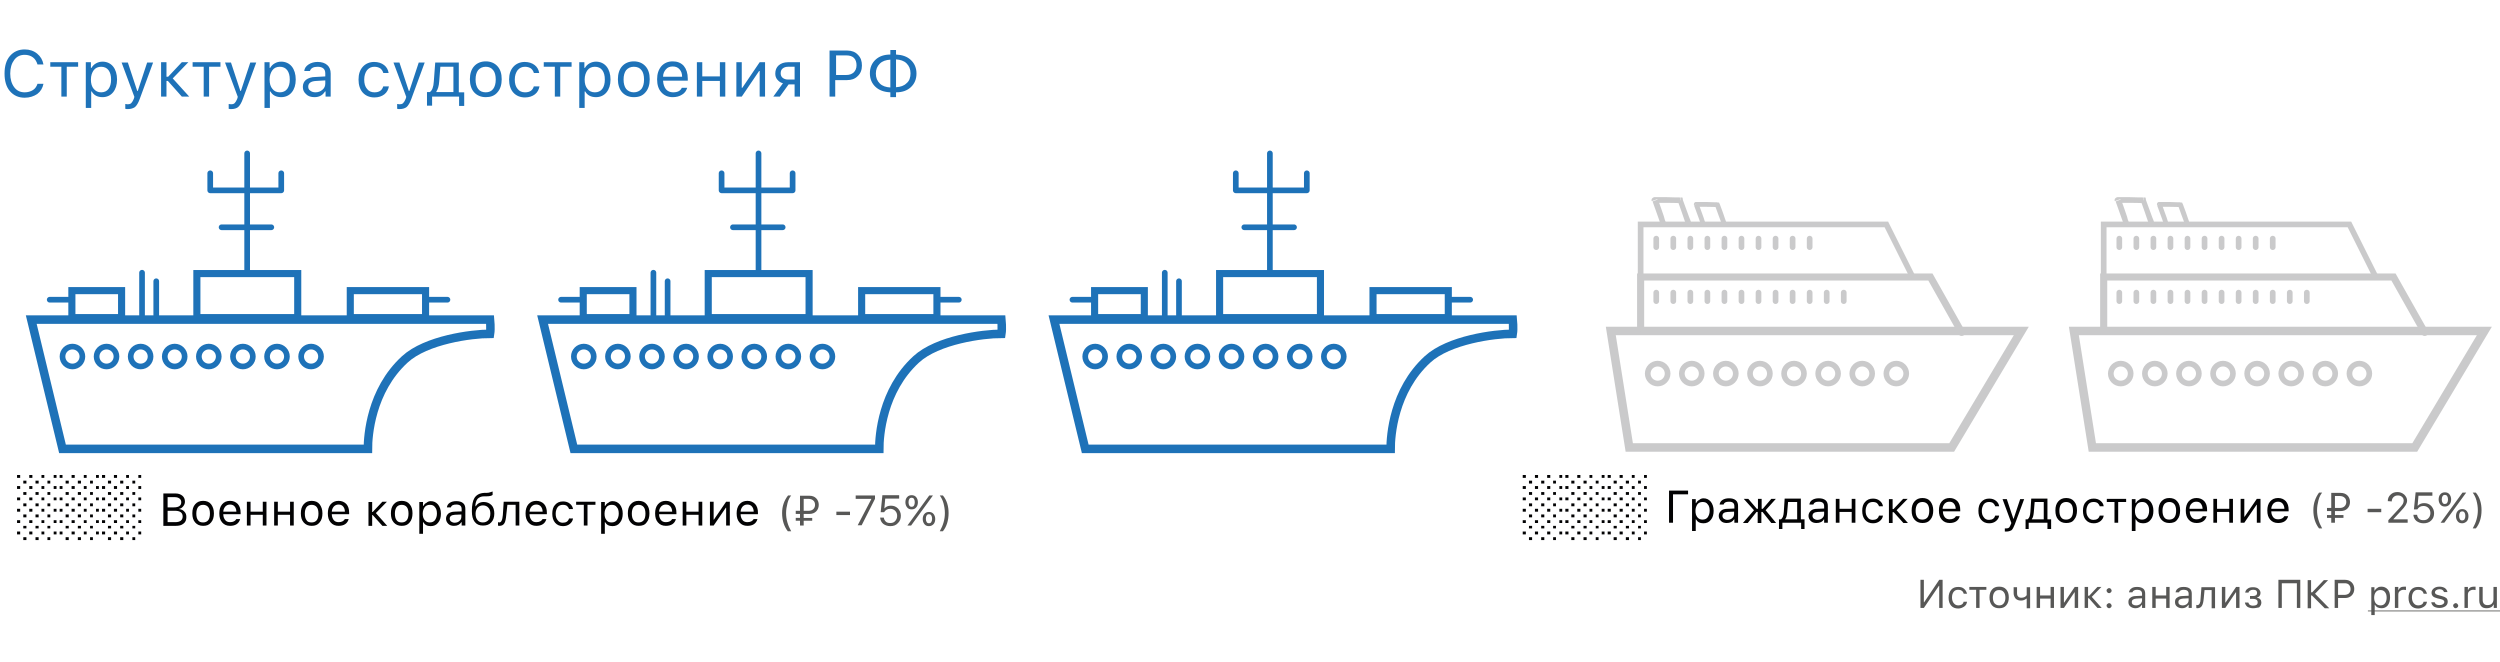 <svg xmlns="http://www.w3.org/2000/svg" id="Слой_1" x="0" y="0" version="1.1" viewBox="0 0 880 233" xml:space="preserve"><style>.st1{fill:#1e72b8}.st2,.st3,.st4,.st5{fill:none;stroke:#1e72b8}.st2{stroke-linecap:round;stroke-width:2}.st3,.st4,.st5{stroke-width:3}.st4,.st5{stroke-width:2}.st5{stroke-width:2.5}.st6,.st7,.st8,.st9{fill:none;stroke:#cacacb;stroke-width:2}.st7,.st8,.st9{stroke-width:3}.st8,.st9{stroke-width:2.5;stroke-linecap:round}.st9{stroke-width:2}.st10{fill:#cacacb}.st11{fill:#020203}.st12{fill:#575756}</style><path fill="#fff" d="M0 0h880v233H0z"/><path d="M8.7 34.4c-2.2 0-3.9-.8-5.2-2.3-1.3-1.5-1.9-3.6-1.9-6.2s.6-4.7 1.9-6.2c1.3-1.5 3-2.3 5.2-2.3 1.7 0 3.2.5 4.4 1.5 1.2 1 1.9 2.2 2.2 3.8h-2.1c-.3-1-.8-1.9-1.6-2.5-.8-.6-1.8-.9-2.9-.9-1.6 0-2.8.6-3.7 1.8-.9 1.2-1.4 2.8-1.4 4.8s.5 3.6 1.4 4.8c.9 1.2 2.1 1.8 3.7 1.8 1.1 0 2.1-.3 2.9-.8.8-.5 1.3-1.3 1.6-2.2h2.1c-.3 1.5-1 2.7-2.2 3.6-1.2.8-2.7 1.3-4.4 1.3zM27.4 23.5h-3.9V34h-1.9V23.5h-3.9v-1.6h9.8v1.6zM36.1 21.7c1.5 0 2.8.6 3.7 1.7.9 1.1 1.4 2.7 1.4 4.6 0 1.9-.5 3.4-1.4 4.5-.9 1.1-2.2 1.7-3.7 1.7-1.8 0-3.1-.7-3.8-2h-.2V38h-1.9V21.9H32v2h.2c.4-.7.9-1.2 1.6-1.6.7-.4 1.5-.6 2.3-.6zm-.5 10.8c1.1 0 2-.4 2.6-1.2.6-.8.9-1.9.9-3.3s-.3-2.5-.9-3.3c-.6-.8-1.5-1.2-2.6-1.2s-2 .4-2.6 1.2c-.6.8-1 1.9-1 3.3s.3 2.5 1 3.3c.7.8 1.5 1.2 2.6 1.2zM45 38.4c-.3 0-.6 0-.9-.1v-1.7c.2 0 .5.1.8.1.6 0 1-.1 1.3-.4.3-.3.6-.8.9-1.5l.2-.7L42.8 22H45l3.3 10h.2l3.3-10h2.1l-4.7 12.8c-.5 1.4-1.1 2.4-1.7 2.9-.6.4-1.4.7-2.5.7zM59.2 27l4.8-5.1h2.3l-5.5 5.7 5.8 6.4H64l-4.9-5.5h-.5V34h-1.9V21.9h1.9V27h.6zM77.5 23.5h-3.9V34h-1.9V23.5h-3.9v-1.6h9.8v1.6zM81.4 38.4c-.3 0-.6 0-.9-.1v-1.7c.2 0 .5.1.8.1.6 0 1-.1 1.3-.4.3-.3.6-.8.9-1.5l.2-.7L79.2 22h2.1l3.3 10h.2l3.3-10h2.1l-4.7 12.8c-.5 1.4-1.1 2.4-1.7 2.9-.5.4-1.3.7-2.4.7zM99 21.7c1.5 0 2.8.6 3.7 1.7.9 1.1 1.4 2.7 1.4 4.6 0 1.9-.5 3.4-1.4 4.5-.9 1.1-2.2 1.7-3.7 1.7-1.8 0-3.1-.7-3.8-2H95V38h-1.9V21.9h1.8v2h.2c.4-.7.9-1.2 1.6-1.6.7-.4 1.4-.6 2.3-.6zm-.5 10.8c1.1 0 2-.4 2.6-1.2.6-.8.9-1.9.9-3.3s-.3-2.5-.9-3.3c-.6-.8-1.5-1.2-2.6-1.2s-2 .4-2.6 1.2c-.6.8-1 1.9-1 3.3s.3 2.5 1 3.3c.6.8 1.5 1.2 2.6 1.2zM111 32.5c1 0 1.8-.3 2.5-.9.7-.6 1-1.3 1-2.2v-1.1l-3.3.2c-1.8.1-2.7.8-2.7 2 0 .6.2 1.1.7 1.4.5.4 1.1.6 1.8.6zm-.3 1.7c-1.2 0-2.2-.3-2.9-1-.8-.7-1.2-1.5-1.2-2.6s.4-1.9 1.1-2.5c.8-.6 1.9-1 3.3-1l3.5-.2v-1.1c0-1.5-.9-2.3-2.7-2.3-1.5 0-2.4.5-2.7 1.5h-2c.1-1 .6-1.7 1.5-2.3.9-.6 2-.9 3.2-.9 1.5 0 2.6.4 3.4 1.1.8.7 1.2 1.7 1.2 3V34h-1.8v-1.8h-.2c-.8 1.3-2 2-3.7 2zM134.9 25.6c-.2-.6-.5-1.1-1-1.5-.6-.4-1.3-.6-2.1-.6-1.1 0-1.9.4-2.6 1.2-.6.8-1 1.9-1 3.3s.3 2.5 1 3.3c.6.8 1.5 1.2 2.6 1.2 1.7 0 2.7-.7 3.1-2.1h2c-.2 1.1-.7 2.1-1.6 2.8-.9.7-2.1 1.1-3.5 1.1-1.7 0-3.1-.6-4.1-1.7-1-1.1-1.5-2.7-1.5-4.6 0-1.9.5-3.4 1.5-4.5s2.4-1.7 4-1.7c1.4 0 2.6.4 3.5 1.1.9.7 1.4 1.6 1.6 2.8h-1.9zM140.7 38.4c-.3 0-.6 0-.9-.1v-1.7c.2 0 .5.1.8.1.6 0 1-.1 1.3-.4.3-.3.6-.8.9-1.5l.2-.7-4.5-12.1h2.1l3.3 10h.2l3.3-10h2.1l-4.7 12.8c-.5 1.4-1.1 2.4-1.7 2.9-.5.4-1.4.7-2.4.7zM159.6 23.5H155l-.4 5.2c-.1 1.6-.5 2.8-1 3.5v.2h6v-8.9zm-9.3 13.7v-4.8h1c.8-.5 1.3-1.8 1.4-3.7l.5-6.7h8.3v10.5h1.9v4.8h-1.8V34h-9.5v3.2h-1.8zM171 32.5c1.1 0 2-.4 2.6-1.2.6-.8.9-1.9.9-3.3s-.3-2.6-.9-3.3c-.6-.8-1.5-1.2-2.6-1.2s-2 .4-2.7 1.2c-.6.8-.9 1.9-.9 3.3s.3 2.5.9 3.3c.6.8 1.5 1.2 2.7 1.2zm0 1.7c-1.7 0-3.1-.6-4.1-1.7-1-1.1-1.5-2.7-1.5-4.6 0-1.9.5-3.5 1.5-4.6 1-1.1 2.4-1.7 4.1-1.7 1.7 0 3.1.6 4.1 1.7 1 1.1 1.5 2.6 1.5 4.6 0 1.9-.5 3.5-1.5 4.6-1 1.2-2.4 1.7-4.1 1.7zM187.9 25.6c-.2-.6-.5-1.1-1-1.5-.6-.4-1.3-.6-2.1-.6-1.1 0-1.9.4-2.6 1.2-.6.8-1 1.9-1 3.3s.3 2.5 1 3.3c.6.8 1.5 1.2 2.6 1.2 1.7 0 2.7-.7 3.1-2.1h2c-.2 1.1-.7 2.1-1.6 2.8-.9.7-2.1 1.1-3.5 1.1-1.7 0-3.1-.6-4.1-1.7-1-1.1-1.5-2.7-1.5-4.6 0-1.9.5-3.4 1.5-4.5s2.4-1.7 4-1.7c1.4 0 2.6.4 3.5 1.1.9.7 1.4 1.6 1.6 2.8h-1.9zM201.1 23.5h-3.9V34h-1.9V23.5h-3.9v-1.6h9.8v1.6zM209.8 21.7c1.5 0 2.8.6 3.7 1.7.9 1.1 1.4 2.7 1.4 4.6 0 1.9-.5 3.4-1.4 4.5-.9 1.1-2.2 1.7-3.7 1.7-1.8 0-3.1-.7-3.8-2h-.2V38h-1.9V21.9h1.8v2h.2c.4-.7.9-1.2 1.6-1.6.7-.4 1.5-.6 2.3-.6zm-.4 10.8c1.1 0 2-.4 2.6-1.2.6-.8.9-1.9.9-3.3s-.3-2.5-.9-3.3c-.6-.8-1.5-1.2-2.6-1.2s-2 .4-2.6 1.2c-.6.8-1 1.9-1 3.3s.3 2.5 1 3.3c.6.8 1.5 1.2 2.6 1.2zM223.1 32.5c1.1 0 2-.4 2.7-1.2.6-.8.9-1.9.9-3.3s-.3-2.6-.9-3.3c-.6-.8-1.5-1.2-2.7-1.2-1.1 0-2 .4-2.7 1.2-.6.8-.9 1.9-.9 3.3s.3 2.5.9 3.3c.7.8 1.6 1.2 2.7 1.2zm0 1.7c-1.7 0-3.1-.6-4.1-1.7-1-1.1-1.5-2.7-1.5-4.6 0-1.9.5-3.5 1.5-4.6 1-1.1 2.4-1.7 4.1-1.7 1.7 0 3.1.6 4.1 1.7 1 1.1 1.5 2.6 1.5 4.6 0 1.9-.5 3.5-1.5 4.6-1 1.2-2.3 1.7-4.1 1.7zM236.8 23.4c-1 0-1.8.3-2.4 1-.6.7-1 1.5-1 2.6h6.7c0-1.1-.3-1.9-.9-2.6-.6-.7-1.4-1-2.4-1zm5.1 7.5c-.3 1-.9 1.9-1.8 2.4-.9.6-2 .9-3.3.9-1.7 0-3-.6-4-1.7s-1.5-2.6-1.5-4.6c0-1.9.5-3.4 1.5-4.6 1-1.1 2.3-1.7 4-1.7 1.6 0 2.9.5 3.9 1.6.9 1.1 1.4 2.6 1.4 4.5v.7h-8.7v.1c.1 1.2.4 2.1 1 2.9.6.7 1.5 1.1 2.5 1.1 1.6 0 2.6-.5 3.1-1.6h1.9zM245.3 21.9h1.9v5h6.2v-5h1.9V34h-1.9v-5.5h-6.2V34h-1.9V21.9zM259.2 34V21.9h1.9v9h.2l6.1-9h1.9V34h-1.9v-9h-.2l-6.1 9h-1.9zM279.7 28v-4.5h-2.3c-.8 0-1.4.2-1.9.6-.5.4-.7 1-.7 1.7 0 .6.2 1.2.7 1.6.5.4 1.1.6 1.9.6h2.3zm0 1.7h-2.1l-3.1 4.3h-2.3l3.4-4.7c-.9-.2-1.5-.7-2-1.3-.5-.6-.7-1.3-.7-2.1 0-1.2.4-2.2 1.2-2.9.8-.7 1.9-1.1 3.3-1.1h4.2V34h-1.9v-4.3zM298.3 17.8c1.5 0 2.8.5 3.7 1.5 1 1 1.4 2.2 1.4 3.8 0 1.5-.5 2.8-1.5 3.7-1 1-2.2 1.4-3.8 1.4H294V34h-2V17.8h6.3zm-4.1 8.6h3.6c1.2 0 2-.3 2.7-.9.6-.6 1-1.4 1-2.5s-.3-2-.9-2.6c-.6-.6-1.5-.9-2.7-.9h-3.6v6.9zM313.4 21c-1.6.1-2.8.5-3.7 1.4-.9.9-1.4 2-1.4 3.5s.5 2.6 1.4 3.5c.9.9 2.2 1.3 3.7 1.4V21zm7.1 4.8c0-1.5-.5-2.6-1.4-3.5-.9-.9-2.2-1.3-3.7-1.4v9.8c1.6-.1 2.8-.5 3.7-1.4 1-.8 1.4-2 1.4-3.5zm-7.1 6.7c-2.2-.1-3.9-.7-5.2-1.9-1.3-1.2-2-2.8-2-4.8s.7-3.6 2-4.8c1.3-1.2 3-1.8 5.2-1.8v-1.6h2v1.6c2.2.1 3.9.7 5.2 1.9 1.3 1.2 2 2.8 2 4.8s-.7 3.6-2 4.8c-1.3 1.2-3 1.8-5.2 1.8v1.7h-2v-1.7z" class="st1"/><path d="M74 67h25M254 67h25M435 67h25M74 67v-6M254 67v-6M435 67v-6M99 67v-6M279 67v-6M460 67v-6" class="st2"/><path d="M22 158l-11-45.5h161.5s.3 3.1 0 5c-6.5 0-22.5 2.1-30 9-12 11-13 27-13 31.5H22z" class="st3"/><circle cx="25.5" cy="125.5" r="3.5" class="st4"/><circle cx="49.5" cy="125.5" r="3.5" class="st4"/><circle cx="85.5" cy="125.5" r="3.5" class="st4"/><circle cx="37.5" cy="125.5" r="3.5" class="st4"/><circle cx="73.5" cy="125.5" r="3.5" class="st4"/><circle cx="61.5" cy="125.5" r="3.5" class="st4"/><circle cx="97.5" cy="125.5" r="3.5" class="st4"/><circle cx="109.5" cy="125.5" r="3.5" class="st4"/><path d="M25.3 102.3h17.5v9.5H25.3zM123.3 102.3h26.5v9.5h-26.5zM69.3 96.3h35.5v15.5H69.3z" class="st5"/><path d="M17.5 105.5H24M78 80h17.5M87 95V54M55 111V99M50 111V96M151 105.5h6.5" class="st2"/><path d="M202 158l-11-45.5h161.5s.3 3.1 0 5c-6.5 0-22.5 2.1-30 9-12 11-13 27-13 31.5H202z" class="st3"/><circle cx="205.5" cy="125.5" r="3.5" class="st4"/><circle cx="229.5" cy="125.5" r="3.5" class="st4"/><circle cx="265.5" cy="125.5" r="3.5" class="st4"/><circle cx="217.5" cy="125.5" r="3.5" class="st4"/><circle cx="253.5" cy="125.5" r="3.5" class="st4"/><circle cx="241.5" cy="125.5" r="3.5" class="st4"/><circle cx="277.5" cy="125.5" r="3.5" class="st4"/><circle cx="289.5" cy="125.5" r="3.5" class="st4"/><path d="M205.3 102.3h17.5v9.5h-17.5zM303.3 102.3h26.5v9.5h-26.5zM249.3 96.3h35.5v15.5h-35.5z" class="st5"/><path d="M197.5 105.5h6.5M258 80h17.5M267 95V54M235 111V99M230 111V96M331 105.5h6.5" class="st2"/><path d="M382 158l-11-45.5h161.5s.3 3.1 0 5c-6.5 0-22.5 2.1-30 9-12 11-13 27-13 31.5H382z" class="st3"/><circle cx="385.5" cy="125.5" r="3.5" class="st4"/><circle cx="583.5" cy="131.5" r="3.5" class="st6"/><circle cx="746.5" cy="131.5" r="3.5" class="st6"/><circle cx="409.5" cy="125.5" r="3.5" class="st4"/><circle cx="607.5" cy="131.5" r="3.5" class="st6"/><circle cx="770.5" cy="131.5" r="3.5" class="st6"/><circle cx="445.5" cy="125.5" r="3.5" class="st4"/><circle cx="643.5" cy="131.5" r="3.5" class="st6"/><circle cx="806.5" cy="131.5" r="3.5" class="st6"/><circle cx="397.5" cy="125.5" r="3.5" class="st4"/><circle cx="595.5" cy="131.5" r="3.5" class="st6"/><circle cx="758.5" cy="131.5" r="3.5" class="st6"/><circle cx="433.5" cy="125.5" r="3.5" class="st4"/><circle cx="631.5" cy="131.5" r="3.5" class="st6"/><circle cx="794.5" cy="131.5" r="3.5" class="st6"/><circle cx="421.5" cy="125.5" r="3.5" class="st4"/><circle cx="619.5" cy="131.5" r="3.5" class="st6"/><circle cx="782.5" cy="131.5" r="3.5" class="st6"/><circle cx="457.5" cy="125.5" r="3.5" class="st4"/><circle cx="655.5" cy="131.5" r="3.5" class="st6"/><circle cx="818.5" cy="131.5" r="3.5" class="st6"/><circle cx="469.5" cy="125.5" r="3.5" class="st4"/><circle cx="667.5" cy="131.5" r="3.5" class="st6"/><circle cx="830.5" cy="131.5" r="3.5" class="st6"/><path d="M385.3 102.3h17.5v9.5h-17.5zM483.3 102.3h26.5v9.5h-26.5zM429.3 96.3h35.5v15.5h-35.5z" class="st5"/><path d="M377.5 105.5h6.5M438 80h17.5M447 95V54M415 111V99M410 111V96M511 105.5h6.5" class="st2"/><path d="M567 116.5l6.5 41H687l24.5-41H567zM730 116.5l6.5 41H850l24.5-41H730z" class="st7"/><path d="M577.5 115.5v-18h102l11 19.5M740.5 115.5v-18h102l11 19.5" class="st8"/><path d="M577.5 97V79H664l9 18M740.5 97V79H827l9 18" class="st9"/><path d="M582.5 70.5l.9-.4-.9.4zm9 0l.9-.3-.2-.7h-.7v1zm-6 8.5l1-.3v-.1c0-.1-.1-.3-.2-.5-.2-.4-.4-1.1-.6-1.9-.5-1.6-1.3-3.7-2.1-6l-1.9.7c.8 2.2 1.6 4.4 2.1 5.9.3.8.5 1.4.6 1.9.1.2.1.4.2.5v.1s-.1 0 .9-.3zm-2.1-8.9c.1.2.1.5 0 .7-.1.2-.2.3-.3.4-.1.1-.3.2-.3.2h-.1 4c2.2 0 4.5.1 4.7.1v-2c-.2 0-2.5 0-4.7-.1h-4.4s-.1 0-.3.1c0 0-.2.1-.3.2-.1.1-.2.2-.3.4-.1.2-.1.5 0 .7l2-.7zm7.2.7c1 2.7 1.7 4.9 2.2 6.3.3.7.4 1.3.6 1.6.1.2.1.3.1.4v.1l.9-.3.9-.3v-.1c0-.1-.1-.2-.1-.4-.1-.4-.3-.9-.6-1.6-.5-1.4-1.3-3.6-2.3-6.3l-1.7.6zM745.5 70.5l.9-.4-.9.4zm9 0l.9-.3-.2-.7h-.7v1zm-6 8.5l1-.3v-.1c0-.1-.1-.3-.2-.5-.2-.4-.4-1.1-.6-1.9-.5-1.6-1.3-3.7-2.1-6l-1.9.7c.8 2.2 1.6 4.4 2.1 5.9.3.8.5 1.4.6 1.9.1.2.1.4.2.5v.1s-.1 0 .9-.3zm-2.1-8.9c.1.2.1.5 0 .7-.1.2-.2.3-.3.4-.1.1-.3.2-.3.2h-.1 4c2.2 0 4.5.1 4.7.1v-2c-.2 0-2.5 0-4.7-.1h-4.4s-.1 0-.3.1c0 0-.2.1-.3.2-.1.1-.2.2-.3.4-.1.2-.1.5 0 .7l2-.7zm7.2.7c1 2.7 1.7 4.9 2.2 6.3.3.7.4 1.3.6 1.6.1.2.1.3.1.4v.1l.9-.3.9-.3v-.1c0-.1-.1-.2-.1-.4-.1-.4-.3-.9-.6-1.6-.5-1.4-1.3-3.6-2.3-6.3l-1.7.6zM597 72.1l.8-.3-.8.3zm7.5 0l.8-.3-.2-.5h-.6v.8zm-5 7l.8-.3v-.1c0-.1-.1-.2-.1-.4-.1-.4-.3-.9-.5-1.6-.5-1.3-1.1-3.1-1.8-5l-1.6.6c.7 1.9 1.3 3.6 1.8 4.9l.5 1.5c.1.2.1.3.1.4v.1s0 .2.8-.1zm-1.7-7.3c.1.2.1.4 0 .6-.1.2-.2.3-.2.3-.1.1-.2.1-.3.1h-.1 3.4c1.8 0 3.7.1 3.9.1v-1.7c-.2 0-2.1 0-3.9-.1H597h-.2s-.2.1-.3.2c-.1.1-.2.2-.2.3-.1.2-.1.4 0 .6l1.5-.4zm5.9.6c.8 2.3 1.5 4.1 1.9 5.2.2.6.4 1.1.5 1.4.1.2.1.3.1.3v.1l.8-.3.8-.3v-.1c0-.1-.1-.2-.1-.3-.1-.3-.3-.8-.5-1.4-.4-1.2-1-3-1.9-5.3l-1.6.7zM760 72.1l.8-.3-.8.3zm7.5 0l.8-.3-.2-.5h-.6v.8zm-5 7l.8-.3v-.1c0-.1-.1-.2-.1-.4-.1-.4-.3-.9-.5-1.6-.5-1.3-1.1-3.1-1.8-5l-1.6.6c.7 1.9 1.3 3.6 1.8 4.9l.5 1.5c.1.2.1.3.1.4v.1s0 .2.8-.1zm-1.7-7.3c.1.2.1.4 0 .6-.1.2-.2.3-.2.3-.1.1-.2.1-.3.1h-.1 3.4c1.8 0 3.7.1 3.9.1v-1.7c-.2 0-2.1 0-3.9-.1H760h-.2s-.2.1-.3.2c-.1.1-.2.2-.2.3-.1.2-.1.4 0 .6l1.5-.4zm5.9.6c.8 2.3 1.5 4.1 1.9 5.2.2.6.4 1.1.5 1.4.1.2.1.3.1.3v.1l.8-.3.8-.3v-.1c0-.1-.1-.2-.1-.3-.1-.3-.3-.8-.5-1.4-.4-1.2-1-3-1.9-5.3l-1.6.7z" class="st10"/><path d="M583 84v3M746 84v3M583 103v3M746 103v3M595 84v3M758 84v3M595 103v3M758 103v3M613 84v3M776 84v3M613 103v3M776 103v3M631 84v3M794 84v3M631 103v3M794 103v3M643 103v3M806 103v3M589 84v3M752 84v3M589 103v3M752 103v3M607 84v3M770 84v3M607 103v3M770 103v3M625 84v3M788 84v3M625 103v3M788 103v3M601 84v3M764 84v3M601 103v3M764 103v3M619 84v3M782 84v3M619 103v3M782 103v3M637 84v3M800 84v3M637 103v3M800 103v3M649 103v3M812 103v3" class="st9"/><path d="M57.5 185v-11.3h4.3c1 0 1.8.3 2.4.8.6.5.9 1.2.9 2.1 0 .6-.2 1.1-.6 1.6-.4.5-.8.8-1.4.9v.1c.8.1 1.4.4 1.8.9.5.5.7 1.1.7 1.9 0 1-.3 1.8-1 2.3-.7.6-1.6.8-2.8.8h-4.3zm1.4-6.4h2.3c1.7 0 2.6-.6 2.6-1.8 0-.6-.2-1-.6-1.3-.4-.3-.9-.5-1.6-.5H59v3.6zm2.8 5.2c1.7 0 2.6-.7 2.6-2s-.9-2-2.7-2H59v4h2.7zM71.5 183.9c.8 0 1.4-.3 1.8-.8.4-.5.6-1.3.6-2.3s-.2-1.8-.6-2.3c-.4-.5-1-.8-1.8-.8s-1.4.3-1.8.8c-.4.6-.6 1.3-.6 2.3s.2 1.8.6 2.3c.4.6 1 .8 1.8.8zm0 1.2c-1.2 0-2.1-.4-2.8-1.2-.7-.8-1-1.8-1-3.2 0-1.4.3-2.4 1-3.2s1.6-1.2 2.8-1.2c1.2 0 2.2.4 2.8 1.2s1 1.8 1 3.2c0 1.3-.3 2.4-1 3.2-.7.9-1.6 1.2-2.8 1.2zM81 177.6c-.7 0-1.2.2-1.7.7-.4.5-.7 1.1-.7 1.8h4.6c0-.7-.2-1.3-.6-1.8-.4-.5-1-.7-1.6-.7zm3.5 5.2c-.2.7-.6 1.3-1.2 1.7-.6.4-1.4.6-2.3.6-1.2 0-2.1-.4-2.8-1.2-.7-.8-1-1.8-1-3.2 0-1.3.3-2.4 1-3.2.7-.8 1.6-1.2 2.8-1.2 1.1 0 2 .4 2.7 1.1.7.8 1 1.8 1 3.1v.5h-6.1v.1c0 .8.3 1.5.7 2 .4.5 1 .7 1.7.7 1.1 0 1.8-.4 2.2-1.1h1.3zM86.9 176.6h1.3v3.5h4.3v-3.5h1.3v8.4h-1.3v-3.8h-4.3v3.8h-1.3v-8.4zM96.5 176.6h1.3v3.5h4.3v-3.5h1.3v8.4h-1.3v-3.8h-4.3v3.8h-1.3v-8.4zM109.7 183.9c.8 0 1.4-.3 1.8-.8.4-.5.6-1.3.6-2.3s-.2-1.8-.6-2.3c-.4-.5-1-.8-1.8-.8s-1.4.3-1.8.8c-.4.6-.6 1.3-.6 2.3s.2 1.8.6 2.3c.3.6 1 .8 1.8.8zm0 1.2c-1.2 0-2.1-.4-2.8-1.2-.7-.8-1-1.8-1-3.2 0-1.4.3-2.4 1-3.2.7-.8 1.6-1.2 2.8-1.2 1.2 0 2.2.4 2.8 1.2s1 1.8 1 3.2c0 1.3-.3 2.4-1 3.2-.7.9-1.6 1.2-2.8 1.2zM119.2 177.6c-.7 0-1.2.2-1.7.7-.4.5-.7 1.1-.7 1.8h4.6c0-.7-.2-1.3-.6-1.8-.4-.5-1-.7-1.6-.7zm3.5 5.2c-.2.7-.6 1.3-1.2 1.7-.6.4-1.4.6-2.3.6-1.2 0-2.1-.4-2.8-1.2-.7-.8-1-1.8-1-3.2 0-1.3.3-2.4 1-3.2.7-.8 1.6-1.2 2.8-1.2 1.1 0 2 .4 2.7 1.1.7.8 1 1.8 1 3.1v.5h-6.1v.1c0 .8.3 1.5.7 2 .4.5 1 .7 1.7.7 1.1 0 1.8-.4 2.2-1.1h1.3zM131.3 180.1l3.3-3.5h1.6l-3.9 4 4 4.5h-1.7l-3.4-3.8h-.2v3.8h-1.3v-8.4h1.3v3.5h.3zM141.4 183.9c.8 0 1.4-.3 1.8-.8.4-.5.6-1.3.6-2.3s-.2-1.8-.6-2.3c-.4-.5-1-.8-1.8-.8s-1.4.3-1.8.8c-.4.6-.6 1.3-.6 2.3s.2 1.8.6 2.3c.4.6 1 .8 1.8.8zm0 1.2c-1.2 0-2.1-.4-2.8-1.2-.7-.8-1-1.8-1-3.2 0-1.4.3-2.4 1-3.2.7-.8 1.6-1.2 2.8-1.2 1.2 0 2.2.4 2.8 1.2.7.8 1 1.8 1 3.2 0 1.3-.3 2.4-1 3.2-.7.9-1.6 1.2-2.8 1.2zM151.6 176.4c1.1 0 1.9.4 2.6 1.2.6.8 1 1.8 1 3.2 0 1.3-.3 2.4-1 3.2-.6.8-1.5 1.2-2.6 1.2-1.3 0-2.1-.5-2.6-1.4h-.1v4.1h-1.3v-11.2h1.3v1.4h.1c.3-.5.6-.9 1.1-1.1.4-.4 1-.6 1.5-.6zm-.3 7.5c.8 0 1.4-.3 1.8-.8.4-.6.7-1.3.7-2.3 0-1-.2-1.8-.7-2.3-.4-.6-1-.8-1.8-.8s-1.4.3-1.8.8c-.4.6-.7 1.3-.7 2.3 0 1 .2 1.7.7 2.3.5.6 1.1.8 1.8.8zM160 184c.7 0 1.3-.2 1.7-.6.5-.4.7-.9.7-1.5v-.8l-2.3.1c-1.2.1-1.8.5-1.8 1.4 0 .4.2.8.5 1 .3.2.7.4 1.2.4zm-.2 1.1c-.8 0-1.5-.2-2-.7-.5-.5-.8-1.1-.8-1.8 0-.8.3-1.3.8-1.8.5-.4 1.3-.7 2.3-.7l2.4-.1v-.8c0-1.1-.6-1.6-1.9-1.6-1.1 0-1.7.3-1.9 1h-1.4c.1-.7.4-1.2 1-1.6.6-.4 1.4-.6 2.3-.6 1 0 1.8.2 2.4.7.6.5.8 1.2.8 2.1v5.8h-1.3v-1.2h-.1c-.6.9-1.4 1.3-2.6 1.3zM170 183.9c.8 0 1.4-.3 1.9-.8.4-.5.7-1.3.7-2.3 0-.9-.2-1.6-.7-2.1-.4-.5-1.1-.8-1.9-.8-.8 0-1.4.3-1.9.8-.4.5-.7 1.2-.7 2.1 0 1 .2 1.7.7 2.3.5.6 1.1.8 1.9.8zm-2.6-5.6c.6-1 1.5-1.6 2.9-1.6 1.1 0 2 .4 2.7 1.1.7.7 1 1.8 1 3 0 1.3-.4 2.4-1.1 3.1-.7.8-1.7 1.1-2.9 1.1-1.3 0-2.2-.4-2.9-1.3-.7-.9-1-2.1-1-3.8 0-2.1.3-3.6.9-4.6.7-1.1 1.8-1.7 3.4-1.8h.8c.6 0 1.1-.1 1.6-.3.4-.1.6-.2.6-.2v1.2c-.3.3-1 .5-2.1.5h-.9c-1.1 0-1.8.4-2.3.9-.4.5-.7 1.3-.8 2.4h.1zM178.2 181.3c-.1 1.3-.3 2.2-.6 2.8-.4.7-1 1-1.8 1-.2 0-.4 0-.5-.1v-1.2c.1 0 .3.1.4.1.4 0 .7-.2.9-.7.2-.4.3-1 .4-1.9l.3-4.7h5.5v8.4h-1.3v-7.3h-2.9l-.4 3.6zM188.8 177.6c-.7 0-1.2.2-1.7.7-.4.5-.7 1.1-.7 1.8h4.6c0-.7-.2-1.3-.6-1.8s-1-.7-1.6-.7zm3.5 5.2c-.2.7-.6 1.3-1.2 1.7-.6.4-1.4.6-2.3.6-1.2 0-2.1-.4-2.8-1.2-.7-.8-1-1.8-1-3.2 0-1.3.3-2.4 1-3.2.7-.8 1.6-1.2 2.8-1.2 1.1 0 2 .4 2.7 1.1.7.8 1 1.8 1 3.1v.5h-6.1v.1c0 .8.3 1.5.7 2 .4.5 1 .7 1.7.7 1.1 0 1.8-.4 2.2-1.1h1.3zM200.3 179.2c-.1-.4-.4-.8-.7-1.1-.4-.3-.9-.4-1.5-.4-.8 0-1.4.3-1.8.8-.4.6-.7 1.3-.7 2.3 0 1 .2 1.7.7 2.3.4.6 1 .9 1.8.9 1.2 0 1.9-.5 2.2-1.5h1.4c-.1.8-.5 1.4-1.1 1.9-.6.5-1.4.8-2.4.8-1.2 0-2.1-.4-2.8-1.2-.7-.8-1-1.9-1-3.2 0-1.3.3-2.4 1-3.1.7-.8 1.6-1.2 2.8-1.2 1 0 1.8.3 2.4.8.6.5 1 1.1 1.1 1.9h-1.4zM209.5 177.7h-2.7v7.3h-1.3v-7.3h-2.7v-1.1h6.8v1.1zM215.6 176.4c1.1 0 1.9.4 2.6 1.2.6.8 1 1.8 1 3.2 0 1.3-.3 2.4-1 3.2-.6.8-1.5 1.2-2.6 1.2-1.3 0-2.1-.5-2.6-1.4h-.1v4.1h-1.3v-11.2h1.3v1.4h.1c.3-.5.6-.9 1.1-1.1.4-.4.9-.6 1.5-.6zm-.3 7.5c.8 0 1.4-.3 1.8-.8.4-.6.7-1.3.7-2.3 0-1-.2-1.8-.7-2.3-.4-.6-1-.8-1.8-.8s-1.4.3-1.8.8c-.4.6-.7 1.3-.7 2.3 0 1 .2 1.7.7 2.3.4.6 1 .8 1.8.8zM224.8 183.9c.8 0 1.4-.3 1.8-.8.4-.5.6-1.3.6-2.3s-.2-1.8-.6-2.3c-.4-.5-1-.8-1.8-.8s-1.4.3-1.8.8c-.4.6-.6 1.3-.6 2.3s.2 1.8.6 2.3c.4.6 1 .8 1.8.8zm0 1.2c-1.2 0-2.1-.4-2.8-1.2-.7-.8-1-1.8-1-3.2 0-1.4.3-2.4 1-3.2s1.6-1.2 2.8-1.2c1.2 0 2.2.4 2.8 1.2.7.8 1 1.8 1 3.2 0 1.3-.3 2.4-1 3.2-.6.9-1.6 1.2-2.8 1.2zM234.4 177.6c-.7 0-1.2.2-1.7.7-.4.5-.7 1.1-.7 1.8h4.6c0-.7-.2-1.3-.6-1.8-.4-.5-1-.7-1.6-.7zm3.5 5.2c-.2.7-.6 1.3-1.2 1.7-.6.4-1.4.6-2.3.6-1.2 0-2.1-.4-2.8-1.2-.7-.8-1-1.8-1-3.2 0-1.3.3-2.4 1-3.2.7-.8 1.6-1.2 2.8-1.2 1.1 0 2 .4 2.7 1.1.7.8 1 1.8 1 3.1v.5H232v.1c0 .8.3 1.5.7 2 .4.5 1 .7 1.7.7 1.1 0 1.8-.4 2.2-1.1h1.3zM240.3 176.6h1.3v3.5h4.3v-3.5h1.3v8.4h-1.3v-3.8h-4.3v3.8h-1.3v-8.4zM249.9 185v-8.4h1.3v6.3h.1l4.3-6.3h1.3v8.4h-1.3v-6.3h-.1l-4.3 6.3h-1.3zM263.1 177.6c-.7 0-1.2.2-1.7.7-.4.5-.7 1.1-.7 1.8h4.6c0-.7-.2-1.3-.6-1.8-.4-.5-1-.7-1.6-.7zm3.5 5.2c-.2.7-.6 1.3-1.2 1.7-.6.4-1.4.6-2.3.6-1.2 0-2.1-.4-2.8-1.2-.7-.8-1-1.8-1-3.2 0-1.3.3-2.4 1-3.2.7-.8 1.6-1.2 2.8-1.2 1.1 0 2 .4 2.7 1.1.7.8 1 1.8 1 3.1v.5h-6.1v.1c0 .8.3 1.5.7 2 .4.5 1 .7 1.7.7 1.1 0 1.8-.4 2.2-1.1h1.3zM587.5 184v-11.3h6.7v1.3h-5.3v10h-1.4zM599.6 175.4c1.1 0 1.9.4 2.6 1.2.6.8 1 1.8 1 3.2 0 1.3-.3 2.4-1 3.2-.6.8-1.5 1.2-2.6 1.2-1.3 0-2.1-.5-2.6-1.4h-.1v4.1h-1.3v-11.2h1.3v1.4h.1c.3-.5.6-.9 1.1-1.1.4-.4 1-.6 1.5-.6zm-.3 7.5c.8 0 1.4-.3 1.8-.8.4-.6.7-1.3.7-2.3 0-1-.2-1.8-.7-2.3-.4-.6-1-.8-1.8-.8s-1.4.3-1.8.8c-.4.6-.7 1.3-.7 2.3 0 1 .2 1.7.7 2.3.5.6 1.1.8 1.8.8zM608 183c.7 0 1.3-.2 1.7-.6.5-.4.7-.9.7-1.5v-.8l-2.3.1c-1.2.1-1.8.5-1.8 1.4 0 .4.2.8.5 1 .3.2.7.4 1.2.4zm-.2 1.1c-.8 0-1.5-.2-2-.7-.5-.5-.8-1.1-.8-1.8 0-.8.3-1.3.8-1.8s1.3-.7 2.3-.7l2.4-.1v-.8c0-1.1-.6-1.6-1.9-1.6-1.1 0-1.7.3-1.9 1h-1.4c.1-.7.4-1.2 1-1.6.6-.4 1.4-.6 2.3-.6 1 0 1.8.2 2.4.7.6.5.8 1.2.8 2.1v5.8h-1.3v-1.2h-.1c-.6.9-1.4 1.3-2.6 1.3zM617.4 179.6l-3.6-4h1.6l3 3.5h.4v-3.5h1.3v3.5h.4l3-3.5h1.6l-3.6 4 3.7 4.5h-1.7l-3.1-3.9h-.4v3.9h-1.3v-3.9h-.4l-3.1 3.9h-1.7l3.9-4.5zM632.6 176.7h-3.2l-.3 3.6c-.1 1.1-.3 2-.7 2.4v.1h4.2v-6.1zm-6.4 9.5v-3.4h.7c.6-.4.9-1.2 1-2.6l.3-4.7h5.7v7.3h1.3v3.4H634V184h-6.6v2.2h-1.2zM639.7 183c.7 0 1.3-.2 1.7-.6.5-.4.7-.9.7-1.5v-.8l-2.3.1c-1.2.1-1.8.5-1.8 1.4 0 .4.2.8.5 1 .3.2.7.4 1.2.4zm-.3 1.1c-.8 0-1.5-.2-2-.7-.5-.5-.8-1.1-.8-1.8 0-.8.3-1.3.8-1.8s1.3-.7 2.3-.7l2.4-.1v-.8c0-1.1-.6-1.6-1.9-1.6-1.1 0-1.7.3-1.9 1h-1.4c.1-.7.4-1.2 1-1.6.6-.4 1.4-.6 2.3-.6 1 0 1.8.2 2.4.7.6.5.8 1.2.8 2.1v5.8h-1.3v-1.2h-.1c-.5.9-1.4 1.3-2.6 1.3zM646.2 175.6h1.3v3.5h4.3v-3.5h1.3v8.4h-1.3v-3.8h-4.3v3.8h-1.3v-8.4zM661.4 178.2c-.1-.4-.4-.8-.7-1.1-.4-.3-.9-.4-1.5-.4-.8 0-1.4.3-1.8.8-.4.6-.7 1.3-.7 2.3 0 1 .2 1.7.7 2.3.4.6 1 .9 1.8.9 1.2 0 1.9-.5 2.2-1.5h1.4c-.1.8-.5 1.4-1.1 1.9-.6.5-1.4.8-2.4.8-1.2 0-2.1-.4-2.8-1.2-.7-.8-1-1.9-1-3.2 0-1.3.3-2.4 1-3.1.7-.8 1.6-1.2 2.8-1.2 1 0 1.8.3 2.4.8.6.5 1 1.1 1.1 1.9h-1.4zM666.6 179.1l3.3-3.5h1.6l-3.9 4 4 4.5H670l-3.4-3.8h-.4v3.8h-1.3v-8.4h1.3v3.5h.4zM676.7 182.9c.8 0 1.4-.3 1.8-.8.4-.5.6-1.3.6-2.3s-.2-1.8-.6-2.3c-.4-.5-1-.8-1.8-.8s-1.4.3-1.8.8c-.4.6-.6 1.3-.6 2.3s.2 1.8.6 2.3c.4.6 1 .8 1.8.8zm0 1.2c-1.2 0-2.1-.4-2.8-1.2-.7-.8-1-1.8-1-3.2 0-1.4.3-2.4 1-3.2.7-.8 1.6-1.2 2.8-1.2s2.2.4 2.8 1.2 1 1.8 1 3.2c0 1.3-.3 2.4-1 3.2-.7.9-1.6 1.2-2.8 1.2zM686.2 176.6c-.7 0-1.2.2-1.7.7-.4.5-.7 1.1-.7 1.8h4.6c0-.7-.2-1.3-.6-1.8-.4-.5-.9-.7-1.6-.7zm3.6 5.2c-.2.7-.6 1.3-1.2 1.7-.6.4-1.4.6-2.3.6-1.2 0-2.1-.4-2.8-1.2-.7-.8-1-1.8-1-3.2 0-1.3.3-2.4 1-3.2.7-.8 1.6-1.2 2.8-1.2 1.1 0 2 .4 2.7 1.1.7.8 1 1.8 1 3.1v.5h-6.1v.1c0 .8.3 1.5.7 2 .4.5 1 .7 1.7.7 1.1 0 1.8-.4 2.2-1.1h1.3zM702.3 178.2c-.1-.4-.4-.8-.7-1.1-.4-.3-.9-.4-1.5-.4-.8 0-1.4.3-1.8.8-.4.6-.7 1.3-.7 2.3 0 1 .2 1.7.7 2.3.4.6 1 .9 1.8.9 1.2 0 1.9-.5 2.2-1.5h1.4c-.1.8-.5 1.4-1.1 1.9-.6.5-1.4.8-2.4.8-1.2 0-2.1-.4-2.8-1.2-.7-.8-1-1.9-1-3.2 0-1.3.3-2.4 1-3.1.7-.8 1.6-1.2 2.8-1.2 1 0 1.8.3 2.4.8.6.5 1 1.1 1.1 1.9h-1.4zM706.3 187.1h-.6V186h.6c.4 0 .7-.1.9-.3.2-.2.4-.6.6-1.1l.2-.5-3.1-8.4h1.5l2.3 6.9h.1l2.3-6.9h1.4l-3.3 8.9c-.4 1-.7 1.6-1.1 2-.5.3-1.1.5-1.8.5zM719.4 176.7h-3.2l-.3 3.6c-.1 1.1-.3 2-.7 2.4v.1h4.2v-6.1zm-6.4 9.5v-3.4h.7c.6-.4.9-1.2 1-2.6l.3-4.7h5.7v7.3h1.3v3.4h-1.3V184h-6.6v2.2H713zM727.3 182.9c.8 0 1.4-.3 1.8-.8.4-.5.6-1.3.6-2.3s-.2-1.8-.6-2.3c-.4-.5-1-.8-1.8-.8s-1.4.3-1.8.8c-.4.6-.6 1.3-.6 2.3s.2 1.8.6 2.3c.4.6 1 .8 1.8.8zm0 1.2c-1.2 0-2.1-.4-2.8-1.2-.7-.8-1-1.8-1-3.2 0-1.4.3-2.4 1-3.2s1.6-1.2 2.8-1.2 2.2.4 2.8 1.2c.7.8 1 1.8 1 3.2 0 1.3-.3 2.4-1 3.2-.6.9-1.6 1.2-2.8 1.2zM739.1 178.2c-.1-.4-.4-.8-.7-1.1-.4-.3-.9-.4-1.5-.4-.8 0-1.4.3-1.8.8-.4.6-.7 1.3-.7 2.3 0 1 .2 1.7.7 2.3.4.6 1 .9 1.8.9 1.2 0 1.9-.5 2.2-1.5h1.4c-.1.8-.5 1.4-1.1 1.9-.6.5-1.4.8-2.4.8-1.2 0-2.1-.4-2.8-1.2-.7-.8-1-1.9-1-3.2 0-1.3.3-2.4 1-3.1.7-.8 1.6-1.2 2.8-1.2 1 0 1.8.3 2.4.8.6.5 1 1.1 1.1 1.9h-1.4zM748.3 176.7h-2.7v7.3h-1.3v-7.3h-2.7v-1.1h6.8v1.1zM754.4 175.4c1.1 0 1.9.4 2.6 1.2.6.8 1 1.8 1 3.2 0 1.3-.3 2.4-1 3.2-.6.8-1.5 1.2-2.6 1.2-1.3 0-2.1-.5-2.6-1.4h-.1v4.1h-1.3v-11.2h1.3v1.4h.1c.3-.5.6-.9 1.1-1.1.4-.4.9-.6 1.5-.6zm-.4 7.5c.8 0 1.4-.3 1.8-.8.4-.6.7-1.3.7-2.3 0-1-.2-1.8-.7-2.3-.4-.6-1-.8-1.8-.8s-1.4.3-1.8.8c-.4.6-.7 1.3-.7 2.3 0 1 .2 1.7.7 2.3.5.6 1.1.8 1.8.8zM763.6 182.9c.8 0 1.4-.3 1.8-.8.4-.5.6-1.3.6-2.3s-.2-1.8-.6-2.3c-.4-.5-1-.8-1.8-.8s-1.4.3-1.8.8c-.4.6-.6 1.3-.6 2.3s.2 1.8.6 2.3c.4.6 1 .8 1.8.8zm0 1.2c-1.2 0-2.1-.4-2.8-1.2-.7-.8-1-1.8-1-3.2 0-1.4.3-2.4 1-3.2s1.6-1.2 2.8-1.2 2.2.4 2.8 1.2c.7.8 1 1.8 1 3.2 0 1.3-.3 2.4-1 3.2-.6.9-1.6 1.2-2.8 1.2zM773.1 176.6c-.7 0-1.2.2-1.7.7s-.7 1.1-.7 1.8h4.6c0-.7-.2-1.3-.6-1.8-.3-.5-.9-.7-1.6-.7zm3.6 5.2c-.2.7-.6 1.3-1.2 1.7-.6.4-1.4.6-2.3.6-1.2 0-2.1-.4-2.8-1.2-.7-.8-1-1.8-1-3.2 0-1.3.3-2.4 1-3.2.7-.8 1.6-1.2 2.8-1.2 1.1 0 2 .4 2.7 1.1.7.8 1 1.8 1 3.1v.5h-6.1v.1c0 .8.3 1.5.7 2 .4.5 1 .7 1.7.7 1.1 0 1.8-.4 2.2-1.1h1.3zM779.1 175.6h1.3v3.5h4.3v-3.5h1.3v8.4h-1.3v-3.8h-4.3v3.8h-1.3v-8.4zM788.7 184v-8.4h1.3v6.3h.1l4.3-6.3h1.3v8.4h-1.3v-6.3h-.1L790 184h-1.3zM801.9 176.6c-.7 0-1.2.2-1.7.7-.4.5-.7 1.1-.7 1.8h4.6c0-.7-.2-1.3-.6-1.8-.4-.5-1-.7-1.6-.7zm3.5 5.2c-.2.7-.6 1.3-1.2 1.7-.6.4-1.4.6-2.3.6-1.2 0-2.1-.4-2.8-1.2-.7-.8-1-1.8-1-3.2 0-1.3.3-2.4 1-3.2.7-.8 1.6-1.2 2.8-1.2 1.1 0 2 .4 2.7 1.1.7.8 1 1.8 1 3.1v.5h-6.1v.1c0 .8.3 1.5.7 2 .4.5 1 .7 1.7.7 1.1 0 1.8-.4 2.2-1.1h1.3z" class="st11"/><path d="M277.3 187c-1.3-1.7-2-3.8-2-6.4 0-2.4.7-4.4 2.1-6.2h1.1c-.5.6-1 1.5-1.3 2.7-.3 1.2-.5 2.3-.5 3.5 0 2.2.6 4.3 1.8 6.4h-1.2zM282.9 179.8h1.7c.7 0 1.3-.2 1.7-.6.4-.4.6-.9.6-1.5s-.2-1.2-.6-1.5c-.4-.4-1-.6-1.7-.6h-1.7v4.2zm0 3.5v1.7h-1.3v-1.7h-1.5v-1h1.5v-1.4h-1.5v-1.1h1.5v-5.3h3.3c1 0 1.8.3 2.4.9.6.6.9 1.4.9 2.3 0 .9-.3 1.7-.9 2.3-.6.6-1.4.9-2.4.9h-2v1.4h3v1h-3zM294.4 181.3v-1.2h4.8v1.2h-4.8zM306.7 175.7v-.1h-5.5v-1.2h6.8v1.2l-4.7 9.3h-1.4l4.8-9.2zM313.4 185.2c-1 0-1.8-.3-2.5-.8-.7-.6-1-1.3-1.1-2.2h1.3c.1.6.3 1 .7 1.4.4.4.9.5 1.6.5.7 0 1.3-.2 1.7-.7.4-.4.7-1 .7-1.8 0-.7-.2-1.3-.7-1.8-.4-.4-1-.7-1.7-.7-1 0-1.7.4-2.2 1.2H310l.6-6h5.9v1.2h-4.9l-.3 3.4h.1c.5-.6 1.3-.9 2.2-.9 1 0 1.8.3 2.5 1 .6.7 1 1.5 1 2.5 0 1.1-.3 1.9-1 2.6-.7.8-1.6 1.1-2.7 1.1zM327 184.2c.3 0 .6-.1.8-.4.2-.3.3-.7.3-1.2s-.1-.9-.3-1.2c-.2-.3-.5-.4-.8-.4-.3 0-.6.1-.8.4-.2.3-.3.7-.3 1.2s.1.9.3 1.2c.2.3.5.4.8.4zm0 1c-.7 0-1.2-.2-1.6-.7-.4-.5-.6-1.1-.6-1.8s.2-1.4.6-1.8c.4-.5 1-.7 1.6-.7s1.2.2 1.6.7c.4.5.6 1.1.6 1.8s-.2 1.4-.6 1.8c-.4.4-.9.7-1.6.7zm-6.1-5.9c-.7 0-1.2-.2-1.6-.7-.4-.5-.6-1.1-.6-1.8s.2-1.4.6-1.8c.4-.5 1-.7 1.6-.7s1.2.2 1.6.7c.4.5.6 1.1.6 1.8s-.2 1.4-.6 1.8c-.4.5-.9.7-1.6.7zm-1.5 5.7l7.7-10.6h1.3l-7.7 10.6h-1.3zm1.5-6.6c.3 0 .6-.1.8-.4.2-.3.3-.7.3-1.2s-.1-.9-.3-1.2c-.2-.3-.5-.4-.8-.4-.3 0-.6.1-.8.4-.2.3-.3.7-.3 1.2s.1.9.3 1.2c.2.3.5.4.8.4zM330.8 187c1.2-2.1 1.8-4.2 1.8-6.4 0-1.2-.2-2.4-.5-3.5s-.8-2-1.3-2.7h1.1c1.4 1.7 2 3.8 2 6.2 0 2.6-.7 4.8-2 6.4h-1.1zM816.3 186c-1.3-1.7-2-3.8-2-6.4 0-2.4.7-4.4 2-6.2h1.1c-.5.6-1 1.5-1.3 2.7-.3 1.2-.5 2.3-.5 3.5 0 2.2.6 4.3 1.8 6.4h-1.1zM821.9 178.8h1.7c.7 0 1.3-.2 1.7-.6.4-.4.6-.9.6-1.5s-.2-1.2-.6-1.5c-.4-.4-1-.6-1.7-.6h-1.7v4.2zm0 3.5v1.7h-1.3v-1.7h-1.5v-1h1.5v-1.4h-1.5v-1.1h1.5v-5.3h3.3c1 0 1.8.3 2.4.9.6.6.9 1.4.9 2.3 0 .9-.3 1.7-.9 2.3-.6.6-1.4.9-2.4.9h-2v1.4h3v1h-3zM833.4 180.3v-1.2h4.8v1.2h-4.8zM840.5 176.4c0-.9.3-1.7 1-2.3.6-.6 1.4-.9 2.4-.9.9 0 1.7.3 2.4.9.6.6 1 1.3 1 2.1 0 .6-.2 1.1-.5 1.6s-.9 1.3-1.8 2.2l-2.5 2.7v.1h5v1.2h-6.8v-.9l3.7-4c.7-.7 1.1-1.3 1.4-1.7.2-.4.3-.8.3-1.2 0-.5-.2-1-.6-1.3-.4-.4-.9-.5-1.5-.5s-1.1.2-1.5.6c-.4.4-.6.9-.6 1.5l-1.4-.1zM853.1 184.2c-1 0-1.8-.3-2.5-.8-.7-.6-1-1.3-1.1-2.2h1.3c.1.6.3 1 .7 1.4.4.4.9.5 1.6.5.7 0 1.3-.2 1.7-.7.4-.4.7-1 .7-1.8 0-.7-.2-1.3-.7-1.8-.4-.4-1-.7-1.7-.7-1 0-1.7.4-2.2 1.2h-1.2l.6-6h5.9v1.2h-4.9l-.3 3.5h.1c.5-.6 1.3-.9 2.2-.9 1 0 1.8.3 2.5 1 .6.7 1 1.5 1 2.5 0 1.1-.3 1.9-1 2.6-.7.7-1.6 1-2.7 1zM866.7 183.2c.3 0 .6-.1.8-.4.2-.3.3-.7.3-1.2s-.1-.9-.3-1.2c-.2-.3-.5-.4-.8-.4-.3 0-.6.1-.8.4-.2.3-.3.7-.3 1.2s.1.9.3 1.2c.2.3.4.4.8.4zm0 1c-.7 0-1.2-.2-1.6-.7-.4-.5-.6-1.1-.6-1.8s.2-1.4.6-1.8c.4-.5 1-.7 1.6-.7s1.2.2 1.6.7c.4.5.6 1.1.6 1.8s-.2 1.4-.6 1.8c-.4.4-1 .7-1.6.7zm-6.1-5.9c-.7 0-1.2-.2-1.6-.7-.4-.5-.6-1.1-.6-1.8s.2-1.4.6-1.8c.4-.5 1-.7 1.6-.7.7 0 1.2.2 1.6.7.4.5.6 1.1.6 1.8s-.2 1.4-.6 1.8c-.4.5-1 .7-1.6.7zm-1.5 5.7l7.7-10.6h1.3l-7.7 10.6h-1.3zm1.5-6.6c.3 0 .6-.1.8-.4.2-.3.3-.7.3-1.2s-.1-.9-.3-1.2c-.2-.3-.5-.4-.8-.4-.3 0-.6.1-.8.4-.2.3-.3.7-.3 1.2s.1.9.3 1.2c.2.3.4.4.8.4zM870.4 186c1.2-2.1 1.8-4.2 1.8-6.4 0-1.2-.2-2.4-.5-3.5s-.8-2-1.3-2.7h1.1c1.4 1.7 2 3.8 2 6.2 0 2.6-.7 4.8-2 6.4h-1.1zM682.6 206.2h-.1l-5.3 7.8H676v-9.9h1.2v7.9h.1l5.3-7.9h1.2v9.9h-1.2v-7.8zM691.2 208.9c-.1-.4-.3-.7-.6-.9-.3-.3-.8-.4-1.3-.4-.7 0-1.2.2-1.6.7-.4.5-.6 1.2-.6 2s.2 1.5.6 2c.4.5.9.8 1.6.8 1 0 1.7-.4 1.9-1.3h1.2c-.1.7-.4 1.3-1 1.7-.6.4-1.3.7-2.1.7-1 0-1.9-.3-2.5-1-.6-.7-.9-1.6-.9-2.8 0-1.1.3-2.1.9-2.8.6-.7 1.4-1 2.5-1 .9 0 1.6.2 2.1.7.5.4.8 1 1 1.7h-1.2zM699.2 207.6h-2.4v6.4h-1.2v-6.4h-2.4v-1h6v1zM703.7 213.1c.7 0 1.2-.2 1.6-.7.4-.5.6-1.2.6-2s-.2-1.6-.6-2c-.4-.5-.9-.7-1.6-.7-.7 0-1.2.2-1.6.7-.4.5-.6 1.2-.6 2s.2 1.6.6 2c.4.4.9.7 1.6.7zm0 1c-1 0-1.9-.3-2.5-1-.6-.7-.9-1.6-.9-2.8 0-1.2.3-2.1.9-2.8.6-.7 1.4-1 2.5-1s1.9.3 2.5 1c.6.7.9 1.6.9 2.8 0 1.2-.3 2.1-.9 2.8-.6.7-1.4 1-2.5 1zM713.4 214v-3.3h-.1c-.6.5-1.2.7-1.9.7-.8 0-1.4-.2-1.9-.7-.4-.5-.7-1.1-.7-1.9v-2.1h1.2v2.1c0 .5.1.9.4 1.2.3.3.6.4 1.1.4.9 0 1.5-.3 1.9-.9v-2.8h1.2v7.4h-1.2zM716.9 206.6h1.2v3h3.7v-3h1.2v7.4h-1.2v-3.3h-3.7v3.3h-1.2v-7.4zM725.3 214v-7.4h1.2v5.5h.1l3.7-5.5h1.2v7.4h-1.2v-5.5h-.1l-3.7 5.5h-1.2zM735.4 209.7l2.9-3.1h1.4l-3.4 3.5 3.5 3.9h-1.5l-3-3.4h-.3v3.4h-1.2v-7.4h1.2v3.1h.4zM742.4 214.1c-.2 0-.5-.1-.6-.3-.2-.2-.3-.4-.3-.6 0-.2.1-.5.3-.6.2-.2.4-.3.6-.3.2 0 .5.1.6.3.2.2.3.4.3.6 0 .2-.1.5-.3.6-.1.2-.3.3-.6.3zm0-5.3c-.2 0-.5-.1-.6-.3-.2-.2-.3-.4-.3-.6 0-.2.1-.5.3-.6.2-.2.4-.3.6-.3.2 0 .5.1.6.3.2.2.3.4.3.6 0 .2-.1.5-.3.6-.1.2-.3.3-.6.3zM751.9 213.1c.6 0 1.1-.2 1.5-.5.4-.4.6-.8.6-1.3v-.7l-2 .1c-1.1.1-1.6.5-1.6 1.2 0 .4.1.7.4.9.3.2.7.3 1.1.3zm-.2 1c-.7 0-1.3-.2-1.8-.6-.5-.4-.7-.9-.7-1.6 0-.7.2-1.2.7-1.5.5-.4 1.1-.6 2-.6l2.1-.1v-.7c0-.9-.6-1.4-1.7-1.4-.9 0-1.5.3-1.7.9h-1.2c.1-.6.4-1.1.9-1.4.5-.4 1.2-.5 2-.5.9 0 1.6.2 2.1.6.5.4.7 1 .7 1.8v5H754v-1.1h-.1c-.5.8-1.2 1.2-2.2 1.2zM757.6 206.6h1.2v3h3.7v-3h1.2v7.4h-1.2v-3.3h-3.7v3.3h-1.2v-7.4zM768.3 213.1c.6 0 1.1-.2 1.5-.5.4-.4.6-.8.6-1.3v-.7l-2 .1c-1.1.1-1.6.5-1.6 1.2 0 .4.1.7.4.9.3.2.6.3 1.1.3zm-.2 1c-.7 0-1.3-.2-1.8-.6-.5-.4-.7-.9-.7-1.6 0-.7.2-1.2.7-1.5.5-.4 1.1-.6 2-.6l2.1-.1v-.7c0-.9-.6-1.4-1.7-1.4-.9 0-1.5.3-1.7.9h-1.2c.1-.6.4-1.1.9-1.4.5-.4 1.2-.5 2-.5.9 0 1.6.2 2.1.6.5.4.7 1 .7 1.8v5h-1.1v-1.1h-.1c-.5.8-1.2 1.2-2.2 1.2zM775.7 210.8c-.1 1.1-.3 1.9-.6 2.4-.3.6-.9.9-1.6.9-.2 0-.3 0-.4-.1v-1.1c.1 0 .2.1.4.1.3 0 .6-.2.8-.6.2-.4.3-.9.3-1.6l.3-4.1h4.8v7.4h-1.2v-6.4H776l-.3 3.1zM782.1 214v-7.4h1.2v5.5h.1l3.7-5.5h1.2v7.4h-1.2v-5.5h-.1l-3.7 5.5h-1.2zM793.1 214.1c-.8 0-1.5-.2-2-.5-.5-.4-.8-.9-.9-1.5h1.2c.1.3.3.6.5.8.3.2.7.3 1.1.3.5 0 1-.1 1.3-.3.3-.2.4-.5.4-.9 0-.8-.6-1.2-1.7-1.2h-1v-1h1.1c.9 0 1.4-.4 1.4-1.1 0-.3-.1-.6-.3-.8-.2-.2-.6-.3-1.1-.3-.4 0-.8.1-1.1.3-.3.2-.5.4-.5.7h-1.2c.1-.6.4-1.1.9-1.4.5-.4 1.1-.5 1.9-.5.8 0 1.5.2 1.9.6.4.4.7.8.7 1.4 0 .4-.1.7-.3 1-.2.3-.5.5-.9.6v.1c1 .2 1.5.8 1.5 1.7 0 .7-.3 1.2-.8 1.7-.6.1-1.3.3-2.1.3zM808.5 214v-8.7h-5.3v8.7H802v-9.9h7.7v9.9h-1.2zM813.9 208.5l4.1-4.3h1.5l-4.6 4.8 5 5.1h-1.6l-4.5-4.5h-.3v4.5h-1.2v-9.9h1.2v4.3h.4zM825.5 204.1c.9 0 1.7.3 2.3.9.6.6.9 1.4.9 2.3 0 .9-.3 1.7-.9 2.3-.6.6-1.4.9-2.3.9H823v3.5h-1.2v-9.9h3.7zm-2.5 5.3h2.2c.7 0 1.2-.2 1.6-.5.4-.4.6-.9.6-1.5 0-.7-.2-1.2-.6-1.6-.4-.4-.9-.5-1.6-.5H823v4.1zM838.2 206.5c.9 0 1.7.3 2.3 1 .6.7.8 1.6.8 2.8 0 1.2-.3 2.1-.8 2.8-.6.7-1.3 1-2.2 1-1.1 0-1.9-.4-2.3-1.2h-.1v3.6h-1.2v-9.8h1.1v1.2h.1c.2-.4.6-.8 1-1 .3-.3.8-.4 1.3-.4zm-.3 6.6c.7 0 1.2-.2 1.6-.7.4-.5.6-1.2.6-2 0-.9-.2-1.5-.6-2-.4-.5-.9-.7-1.6-.7-.7 0-1.2.2-1.6.7-.4.5-.6 1.2-.6 2s.2 1.5.6 2c.4.4.9.7 1.6.7zM843.1 206.6h1.1v1.1h.1c.1-.4.4-.7.7-.9s.8-.3 1.3-.3h.6v1.2c-.2 0-.4-.1-.8-.1-.6 0-1 .2-1.4.5-.4.3-.5.8-.5 1.3v4.6H843v-7.4zM853.1 208.9c-.1-.4-.3-.7-.6-.9-.3-.3-.8-.4-1.3-.4-.7 0-1.2.2-1.6.7-.4.5-.6 1.2-.6 2s.2 1.5.6 2c.4.5.9.8 1.6.8 1 0 1.7-.4 1.9-1.3h1.2c-.1.7-.4 1.3-1 1.7-.6.4-1.3.7-2.1.7-1 0-1.9-.3-2.5-1-.6-.7-.9-1.6-.9-2.8 0-1.1.3-2.1.9-2.8.6-.7 1.4-1 2.5-1 .9 0 1.6.2 2.1.7.5.4.8 1 1 1.7h-1.2zM855.9 208.6c0-.6.3-1.1.8-1.5s1.2-.6 2-.6 1.4.2 1.9.5c.5.4.8.8.9 1.4h-1.2c-.1-.3-.3-.5-.5-.7-.3-.2-.6-.3-1.1-.3-.4 0-.8.1-1.1.3-.3.2-.5.5-.5.8 0 .5.4.8 1.3 1l1.1.3c.7.2 1.2.4 1.6.7.3.3.5.7.5 1.3 0 .7-.3 1.2-.8 1.6-.6.4-1.3.6-2.1.6s-1.5-.2-2-.5c-.5-.4-.8-.9-.9-1.5h1.2c.2.7.8 1 1.7 1 .5 0 .9-.1 1.2-.3.3-.2.5-.5.5-.8 0-.5-.4-.8-1.2-1l-1.3-.3c-.7-.2-1.2-.4-1.5-.7-.3-.3-.5-.7-.5-1.3zM864.4 214.1c-.2 0-.5-.1-.6-.3-.2-.2-.3-.4-.3-.6 0-.2.1-.5.3-.6.2-.2.4-.3.6-.3.2 0 .5.1.6.3.2.2.3.4.3.6 0 .2-.1.5-.3.6-.2.2-.4.3-.6.3zM867.6 206.6h1.1v1.1h.1c.1-.4.4-.7.7-.9.4-.2.8-.3 1.3-.3h.6v1.2c-.2 0-.4-.1-.8-.1-.6 0-1 .2-1.4.5-.4.3-.5.8-.5 1.3v4.6h-1.2v-7.4zM878.9 214h-1.1v-1.2h-.1c-.4.9-1.2 1.3-2.4 1.3-.8 0-1.5-.2-1.9-.7-.4-.5-.7-1.1-.7-2v-4.8h1.2v4.5c0 1.3.6 1.9 1.7 1.9.7 0 1.2-.2 1.5-.5.4-.4.6-.9.6-1.5v-4.4h1.2v7.4z" class="st12"/><path d="M833.5 214.9H880v.3h-46.5v-.3z" class="st12"/><path d="M6 171.1h1.1v1H6v-1zm4.3 0h1.1v1h-1.1v-1zm4.3 0h1v1h-1v-1zm-6.4 2.1h1.1v1H8.2v-1zm4.3 0h1.1v1h-1.1v-1zm4.2 0h1v1h-1v-1zm-2.1 1.9h1v1h-1v-1zm-4.3 0h1.1v1h-1.1v-1zm-4.3 0h1.1v1H6v-1zm10.7 2.1h1v1h-1v-1zm-4.2 0h1.1v1h-1.1v-1zm-4.3 0h1.1v1H8.2v-1zM6 179.1h1.1v1H6v-1zm4.3 0h1.1v1h-1.1v-1zm4.3 0h1v1h-1v-1zm2.1 2h1v1h-1v-1zm-4.2 0h1.1v1h-1.1v-1zm-4.3 0h1.1v1H8.2v-1zm-2.2 2h1.1v1H6v-1zm4.3 0h1.1v1h-1.1v-1zm4.3 0h1v1h-1v-1zm-6.4 2h1.1v.9H8.2v-.9zm4.3 0h1.1v.9h-1.1v-.9zm4.2 0h1v.9h-1v-.9zm-2.1 2h1v1h-1v-1zm-4.3 0h1.1v1h-1.1v-1zm-4.3 0h1.1v1H6v-1zm2.2 2h1.1v1H8.2v-1zm4.3 0h1.1v1h-1.1v-1zm4.2 0h1v1h-1v-1zm-8.5-19.9h1.1v1H8.2v-1zm4.3 0h1.1v1h-1.1v-1zm4.2 0h1v1h-1v-1zm-10.7-2h1.1v1H6v-1zm4.3 0h1.1v1h-1.1v-1zm4.3 0h1v1h-1v-1zm4.3 3.9h1v1h-1v-1zm0 4h1v1h-1v-1zm0 4h1v1h-1v-1zm0 4h1v1h-1v-1zm0 4h1v1h-1v-1zm0-19.9h1v1h-1v-1zM21 171.1h1v1h-1v-1zm4.2 0h1.1v1h-1.1v-1zm4.3 0h1v1h-1v-1zm-6.4 2.1h1.1v1h-1.1v-1zm4.3 0h1.1v1h-1.1v-1zm4.3 0h1v1h-1v-1zm-2.2 1.9h1v1h-1v-1zm-4.3 0h1.1v1h-1.1v-1zm-4.2 0h1v1h-1v-1zm10.7 2.1h1v1h-1v-1zm-4.3 0h1.1v1h-1.1v-1zm-4.3 0h1.1v1h-1.1v-1zm-2.1 1.9h1v1h-1v-1zm4.2 0h1.1v1h-1.1v-1zm4.3 0h1v1h-1v-1zm2.2 2h1v1h-1v-1zm-4.3 0h1.1v1h-1.1v-1zm-4.3 0h1.1v1h-1.1v-1zm-2.1 2h1v1h-1v-1zm4.2 0h1.1v1h-1.1v-1zm4.3 0h1v1h-1v-1zm-6.4 2h1.1v.9h-1.1v-.9zm4.3 0h1.1v.9h-1.1v-.9zm4.3 0h1v.9h-1v-.9zm-2.2 2h1v1h-1v-1zm-4.3 0h1.1v1h-1.1v-1zm-4.2 0h1v1h-1v-1zm2.1 2h1.1v1h-1.1v-1zm4.3 0h1.1v1h-1.1v-1zm4.3 0h1v1h-1v-1zm-8.6-19.9h1.1v1h-1.1v-1zm4.3 0h1.1v1h-1.1v-1zm4.3 0h1v1h-1v-1zm-10.7-2h1v1h-1v-1zm4.2 0h1.1v1h-1.1v-1zm4.3 0h1v1h-1v-1zm4.3 3.9h1v1h-1v-1zm0 4h1v1h-1v-1zm0 4h1v1h-1v-1zm0 4h1v1h-1v-1zm0 4h1v1h-1v-1zm0-19.9h1v1h-1v-1zM35.9 171.1H37v1h-1.1v-1zm4.2 0h1.1v1h-1.1v-1zm4.3 0h1v1h-1v-1zm-6.4 2.1h1.1v1H38v-1zm4.3 0h1.1v1h-1.1v-1zm4.3 0h1v1h-1v-1zm-2.2 1.9h1v1h-1v-1zm-4.3 0h1.1v1h-1.1v-1zm-4.2 0H37v1h-1.1v-1zm10.7 2.1h1v1h-1v-1zm-4.3 0h1.1v1h-1.1v-1zm-4.3 0h1.1v1H38v-1zm-2.1 1.9H37v1h-1.1v-1zm4.2 0h1.1v1h-1.1v-1zm4.3 0h1v1h-1v-1zm2.2 2h1v1h-1v-1zm-4.3 0h1.1v1h-1.1v-1zm-4.3 0h1.1v1H38v-1zm-2.1 2H37v1h-1.1v-1zm4.2 0h1.1v1h-1.1v-1zm4.3 0h1v1h-1v-1zm-6.4 2h1.1v.9H38v-.9zm4.3 0h1.1v.9h-1.1v-.9zm4.3 0h1v.9h-1v-.9zm-2.2 2h1v1h-1v-1zm-4.3 0h1.1v1h-1.1v-1zm-4.2 0H37v1h-1.1v-1zm2.1 2h1.1v1H38v-1zm4.3 0h1.1v1h-1.1v-1zm4.3 0h1v1h-1v-1zM38 169.2h1.1v1H38v-1zm4.3 0h1.1v1h-1.1v-1zm4.3 0h1v1h-1v-1zm-10.7-2H37v1h-1.1v-1zm4.2 0h1.1v1h-1.1v-1zm4.3 0h1v1h-1v-1zm4.3 3.9h1v1h-1v-1zm0 4h1v1h-1v-1zm0 4h1v1h-1v-1zm0 4h1v1h-1v-1zm0 4h1v1h-1v-1zm0-19.9h1v1h-1v-1zM536 171.1h1.1v1H536v-1zm4.3 0h1.1v1h-1.1v-1zm4.3 0h1.1v1h-1.1v-1zm-6.4 2.1h1.1v1h-1.1v-1zm4.3 0h1.1v1h-1.1v-1zm4.2 0h1v1h-1v-1zm-2.1 1.9h1.1v1h-1.1v-1zm-4.3 0h1.1v1h-1.1v-1zm-4.3 0h1.1v1H536v-1zm10.7 2.1h1v1h-1v-1zm-4.2 0h1.1v1h-1.1v-1zm-4.3 0h1.1v1h-1.1v-1zm-2.2 1.9h1.1v1H536v-1zm4.3 0h1.1v1h-1.1v-1zm4.3 0h1.1v1h-1.1v-1zm2.1 2h1v1h-1v-1zm-4.2 0h1.1v1h-1.1v-1zm-4.3 0h1.1v1h-1.1v-1zm-2.2 2h1.1v1H536v-1zm4.3 0h1.1v1h-1.1v-1zm4.3 0h1.1v1h-1.1v-1zm-6.4 2h1.1v.9h-1.1v-.9zm4.3 0h1.1v.9h-1.1v-.9zm4.2 0h1v.9h-1v-.9zm-2.1 2h1.1v1h-1.1v-1zm-4.3 0h1.1v1h-1.1v-1zm-4.3 0h1.1v1H536v-1zm2.2 2h1.1v1h-1.1v-1zm4.3 0h1.1v1h-1.1v-1zm4.2 0h1v1h-1v-1zm-8.5-19.9h1.1v1h-1.1v-1zm4.3 0h1.1v1h-1.1v-1zm4.2 0h1v1h-1v-1zm-10.7-2h1.1v1H536v-1zm4.3 0h1.1v1h-1.1v-1zm4.3 0h1.1v1h-1.1v-1zm4.3 3.9h1v1h-1v-1zm0 4h1v1h-1v-1zm0 4h1v1h-1v-1zm0 4h1v1h-1v-1zm0 4h1v1h-1v-1zm0-19.9h1v1h-1v-1zM551 171.1h1.1v1H551v-1zm4.2 0h1.1v1h-1.1v-1zm4.3 0h1v1h-1v-1zm-6.4 2.1h1.1v1h-1.1v-1zm4.3 0h1.1v1h-1.1v-1zm4.3 0h1v1h-1v-1zm-2.2 1.9h1v1h-1v-1zm-4.3 0h1.1v1h-1.1v-1zm-4.2 0h1.1v1H551v-1zm10.7 2.1h1v1h-1v-1zm-4.3 0h1.1v1h-1.1v-1zm-4.3 0h1.1v1h-1.1v-1zm-2.1 1.9h1.1v1H551v-1zm4.2 0h1.1v1h-1.1v-1zm4.3 0h1v1h-1v-1zm2.2 2h1v1h-1v-1zm-4.3 0h1.1v1h-1.1v-1zm-4.3 0h1.1v1h-1.1v-1zm-2.1 2h1.1v1H551v-1zm4.2 0h1.1v1h-1.1v-1zm4.3 0h1v1h-1v-1zm-6.4 2h1.1v.9h-1.1v-.9zm4.3 0h1.1v.9h-1.1v-.9zm4.3 0h1v.9h-1v-.9zm-2.2 2h1v1h-1v-1zm-4.3 0h1.1v1h-1.1v-1zm-4.2 0h1.1v1H551v-1zm2.1 2h1.1v1h-1.1v-1zm4.3 0h1.1v1h-1.1v-1zm4.3 0h1v1h-1v-1zm-8.6-19.9h1.1v1h-1.1v-1zm4.3 0h1.1v1h-1.1v-1zm4.3 0h1v1h-1v-1zm-10.7-2h1.1v1H551v-1zm4.2 0h1.1v1h-1.1v-1zm4.3 0h1v1h-1v-1zm4.3 3.9h1v1h-1v-1zm0 4h1v1h-1v-1zm0 4h1v1h-1v-1zm0 4h1v1h-1v-1zm0 4h1v1h-1v-1zm0-19.9h1v1h-1v-1zM565.9 171.1h1.1v1h-1.1v-1zm4.2 0h1.1v1h-1.1v-1zm4.3 0h1v1h-1v-1zm-6.4 2.1h1.1v1H568v-1zm4.3 0h1.1v1h-1.1v-1zm4.3 0h1v1h-1v-1zm-2.2 1.9h1v1h-1v-1zm-4.3 0h1.1v1h-1.1v-1zm-4.2 0h1.1v1h-1.1v-1zm10.7 2.1h1v1h-1v-1zm-4.3 0h1.1v1h-1.1v-1zm-4.3 0h1.1v1H568v-1zm-2.1 1.9h1.1v1h-1.1v-1zm4.2 0h1.1v1h-1.1v-1zm4.3 0h1v1h-1v-1zm2.2 2h1v1h-1v-1zm-4.3 0h1.1v1h-1.1v-1zm-4.3 0h1.1v1H568v-1zm-2.1 2h1.1v1h-1.1v-1zm4.2 0h1.1v1h-1.1v-1zm4.3 0h1v1h-1v-1zm-6.4 2h1.1v.9H568v-.9zm4.3 0h1.1v.9h-1.1v-.9zm4.3 0h1v.9h-1v-.9zm-2.2 2h1v1h-1v-1zm-4.3 0h1.1v1h-1.1v-1zm-4.2 0h1.1v1h-1.1v-1zm2.1 2h1.1v1H568v-1zm4.3 0h1.1v1h-1.1v-1zm4.3 0h1v1h-1v-1zm-8.6-19.9h1.1v1H568v-1zm4.3 0h1.1v1h-1.1v-1zm4.3 0h1v1h-1v-1zm-10.7-2h1.1v1h-1.1v-1zm4.2 0h1.1v1h-1.1v-1zm4.3 0h1v1h-1v-1zm4.3 3.9h1v1h-1v-1zm0 4h1v1h-1v-1zm0 4h1v1h-1v-1zm0 4h1v1h-1v-1zm0 4h1v1h-1v-1zm0-19.9h1v1h-1v-1z" class="st11"/></svg>